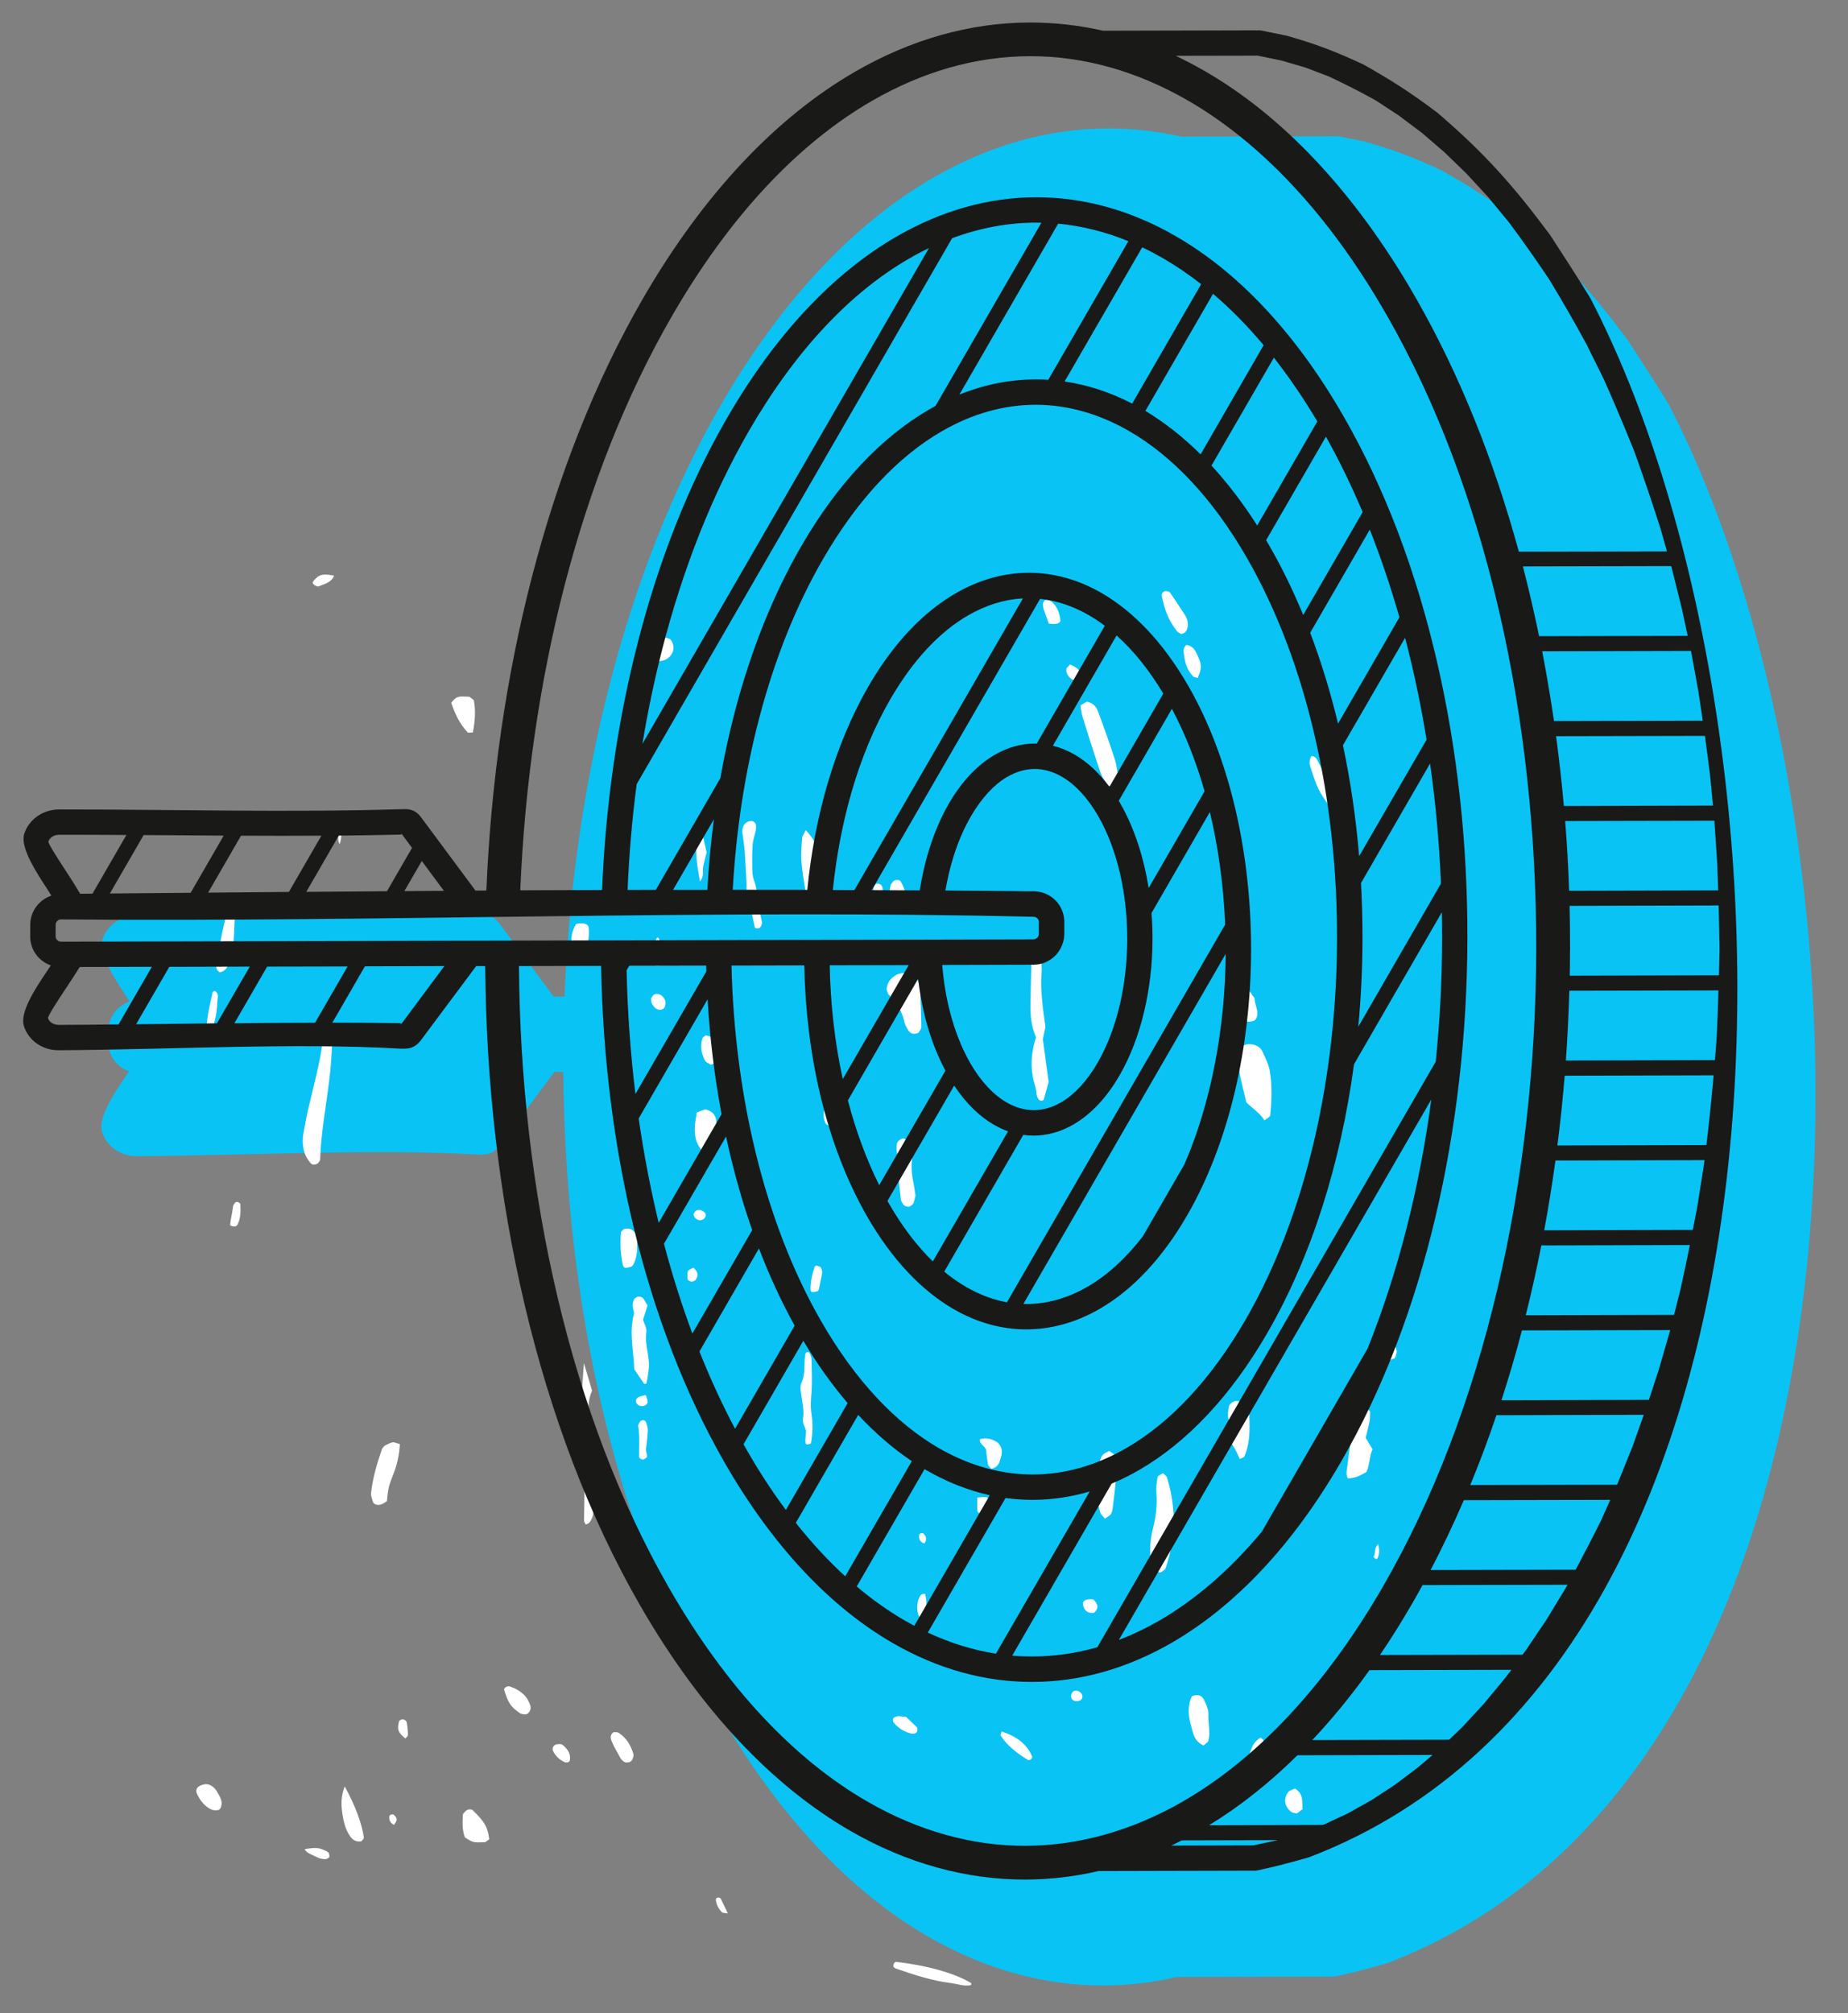 <?xml version="1.0" encoding="UTF-8"?> <!-- Generator: Adobe Illustrator 22.1.0, SVG Export Plug-In . SVG Version: 6.00 Build 0) --> <svg xmlns="http://www.w3.org/2000/svg" xmlns:xlink="http://www.w3.org/1999/xlink" version="1.0" id="Layer_1" x="0px" y="0px" viewBox="0 0 238.16 259.43" xml:space="preserve"><rect x="0" y="0" width="238.16" height="259.43" fill="#808080" stroke="none"/> <g id="Shadow__x26__Fill"> <g> <path fill-rule="evenodd" clip-rule="evenodd" fill="#09C3F4" d="M215.05,52.1c-1.75-2.88-3.4-5.37-5.21-8.18 c-4.78-6.42-8.44-10.54-14.52-15.75c-3.38-2.54-5.84-4.13-9.51-6.2c-3.61-1.68-6.08-2.63-9.91-3.72l-3.23-0.66 c-0.11-0.02-0.22-0.03-0.34-0.03l-20.1,0.05c-3.08-0.7-6.19-1.05-9.3-1.06l-0.15,0c-7.64,0.02-15.27,2.15-22.57,6.38 c-10,5.8-19.39,15.56-27.31,29.26C86.75,62.85,81.97,75.06,78.6,88.08c-3.33,12.89-5.28,26.57-5.85,40.33l-1.4,0.01l-7.06-9.51 c-0.83-1.06-1.71-1.02-2.61-0.98c-14.41,0.44-29.52,0.02-44,0.03c-1.01,0-1.97,0.31-2.75,0.84c-0.81,0.56-1.43,1.35-1.74,2.31 c-0.04,0.11-0.06,0.22-0.07,0.33c-0.22,1.78,1.68,4.7,2.93,6.61l0.61,0.96l0.03,0.05c-0.59,0.2-1.12,0.53-1.56,0.97 c-0.68,0.68-1.12,1.62-1.16,2.64l-0.01,1.65c0,1.09,0.44,2.09,1.16,2.8c0.42,0.42,0.93,0.74,1.5,0.94 c-0.22,0.33-0.44,0.67-0.66,0.99c-1.29,1.93-3.37,5.05-2.81,6.82c0.3,0.95,0.92,1.75,1.73,2.3c0.77,0.52,1.73,0.83,2.75,0.82 c13.86-0.07,30.48-0.99,44-0.21c0.93,0.03,1.82,0.06,2.69-1.09l7.12-9.55l1.16,0c0.1,14.87,1.79,29.73,5.1,43.72 c3.32,14.03,8.26,27.19,14.83,38.61c7.86,13.67,17.19,23.38,27.14,29.12c7.27,4.19,14.9,6.28,22.55,6.27 c3.15-0.01,6.3-0.37,9.43-1.1l20.04-0.05c0.13,0.01,0.27,0,0.41-0.03c2.5-0.53,4.24-1,6.69-1.7 C246.12,227.21,243.49,106.88,215.05,52.1z"></path> </g> </g> <g id="Dirt"> <g> <path fill-rule="evenodd" clip-rule="evenodd" fill="#FFFFFF" d="M60.87,233.22c-0.56-0.18-0.86,0.09-1.21,0.55 c-0.06,0.95-0.12,2.01,0.25,3c1.06,0.69,1.07,0.68,2.62,0.62c0.17-0.12,0.34-0.25,0.52-0.37 C62.85,235.43,62.48,234.78,60.87,233.22z M72.52,224.86c-0.18-0.15-0.69-0.15-0.97-0.01c-0.28,0.14-0.41,0.52-0.29,0.77 c0.33,0.64,0.81,1.17,1.58,1.48c0.09,0.04,0.23,0,0.35,0c0.07-0.06,0.21-0.11,0.23-0.19C73.61,226.08,73.2,225.43,72.52,224.86z M65.75,217.34c-0.34-0.11-0.64,0.05-0.8,0.34c0.55,1.8,0.85,2.26,2.09,3.11c0.15,0.1,0.41,0.11,0.63,0.14 c0.1,0.01,0.21-0.06,0.32-0.09c0.34-0.29,0.47-0.65,0.36-1.04C67.99,218.61,67.1,217.8,65.75,217.34z M73.97,183.13 c-0.18-0.02-0.43,0.11-0.57,0.24c-0.14,0.13-0.23,0.33-0.25,0.51c-0.04,0.28-0.01,0.57-0.01,0.84c0.03,0.21,0.01,0.42,0.1,0.58 c0.08,0.15,0.26,0.35,0.42,0.37c0.17,0.02,0.46-0.11,0.53-0.24c0.37-0.62,0.42-1.28,0.21-1.95 C74.35,183.34,74.13,183.14,73.97,183.13z M50.41,233.83c-0.09,0.03-0.22,0.11-0.23,0.18c-0.08,0.48,0.08,0.88,0.58,1.15 c0.49-0.58,0.48-0.88-0.04-1.32C50.67,233.8,50.51,233.8,50.41,233.83z M51.95,221.56c-0.17-0.02-0.49,0.13-0.52,0.24 c-0.28,1.09-0.13,1.47,0.82,2.23c0.11-0.15,0.32-0.3,0.32-0.45c-0.01-0.56-0.06-1.13-0.17-1.69 C52.37,221.77,52.12,221.58,51.95,221.56z M75.67,186.34c0.16,0.03,0.37-0.11,0.59-0.19c-0.17-0.81,0.25-1.64-0.1-2.45 c-0.03-0.07-0.17-0.14-0.27-0.16c-0.1-0.02-0.26,0-0.32,0.06c-0.15,0.13-0.35,0.28-0.36,0.44c-0.03,0.65-0.03,1.3,0.02,1.95 C75.25,186.12,75.5,186.3,75.67,186.34z M60.94,94.39c0.26-1.38,0.4-2.79,0.12-4.17c-0.23-0.18-0.4-0.3-0.56-0.43 c-1.61-0.08-1.61-0.08-2.35,0.77c0.45,1.33,1.04,2.66,2.11,3.81C60.32,94.46,60.62,94.39,60.94,94.39z M51.53,186.09 c-0.36-0.09-0.7-0.27-0.96-0.22c-0.43,0.1-0.8,0.35-1.03,0.45c-0.18,0.23-0.28,0.31-0.31,0.4c-0.64,1.86-1.2,3.74-1.41,5.68 c-0.04,0.37,0.13,0.76,0.24,1.13c0.11,0.36,0.64,0.5,1.14,0.31c0.21-0.08,0.38-0.22,0.66-0.39c0.08-0.6,0.11-1.27,0.28-1.91 c0.17-0.66,0.46-1.3,0.7-1.95C51.24,188.46,51.47,187.32,51.53,186.09z M84.25,82.5c-0.28,0.29-0.52,0.65-0.63,1.01 c-0.24,0.78,0.22,1.56,0.91,1.67c0.79,0.13,1.63-0.22,2.02-0.87c0.4-0.66,0.31-1.31-0.15-1.93C85.39,81.96,84.76,81.97,84.25,82.5 z M83.3,171.67c0.08-0.53-0.29-1.12-0.43-1.61c0.2-0.63,0.38-1.19,0.58-1.82c-0.19-0.31-0.35-0.67-0.61-0.98 c-0.1-0.12-0.42-0.19-0.61-0.16c-0.19,0.03-0.43,0.19-0.5,0.33c-0.13,0.26-0.21,0.56-0.2,0.84c0.01,0.38,0.25,0.79,0.15,1.14 c-0.62,2.32-0.02,4.62,0.06,7.04c0.39,0.57,0.84,1.24,1.28,1.89c0.13-0.03,0.29-0.04,0.29-0.07c0.21-1.04,0.41-2.07,0.28-3.15 C83.45,173.99,83.12,172.86,83.3,171.67z M84.71,120.78c-0.68,1.21-0.72,2.44-0.14,3.65c0.72,0.01,0.72,0.01,1.21-0.81 c-0.32-0.99-0.57-1.82-0.85-2.64C84.9,120.9,84.78,120.85,84.71,120.78z M76.18,188.43c-0.41-0.14-0.76,0.03-0.77,0.33 c-0.08,2.4-0.11,4.79-0.14,7.19c0,0.17,0.14,0.34,0.21,0.51c0.52-0.12,0.67-0.51,0.82-0.86c0.12-0.27,0.17-0.56,0.17-0.85 c-0.02-1.93-0.05-3.85-0.1-5.78C76.38,188.79,76.25,188.61,76.18,188.43z M88.66,163.79c-0.12,0.34-0.08,0.73-0.03,1.08 c0.02,0.12,0.3,0.28,0.46,0.29c0.19,0.01,0.47-0.1,0.56-0.23c0.37-0.53,0.33-1.05-0.29-1.57 C89.12,163.5,88.73,163.61,88.66,163.79z M84.27,128.18c-0.16,0.12-0.25,0.31-0.37,0.47c-0.03,0.51,0.19,0.95,0.61,1.3 c0.14,0.12,0.42,0.2,0.62,0.18c0.19-0.02,0.44-0.16,0.51-0.3c0.28-0.59,0.13-1.13-0.42-1.57 C84.99,128.07,84.51,128.01,84.27,128.18z M79.72,223.29c-0.15-0.1-0.42-0.06-0.64-0.08c-0.42,0.3-0.43,0.7-0.29,1.07 c0.21,0.55,0.5,1.09,0.81,1.61c0.25,0.43,0.39,0.93,0.94,1.2c0.56,0.12,0.88-0.1,1.02-0.52c0.06-0.18,0.12-0.4,0.06-0.57 C81.3,224.95,80.78,223.98,79.72,223.29z M83.26,183.27c-0.07-0.22-0.29-0.3-0.56-0.23c-0.1,0.03-0.2,0.11-0.24,0.19 c-0.09,0.17-0.24,0.36-0.21,0.53c0.21,1.33,0.1,2.67,0.11,4c0,0.12,0.3,0.31,0.47,0.33c0.16,0.01,0.36-0.16,0.5-0.28 c0.07-0.05,0.07-0.18,0.05-0.28c-0.02-0.19-0.08-0.38-0.14-0.68c0.08-0.75,0.21-1.61,0.25-2.47 C83.52,184.01,83.37,183.63,83.26,183.27z M82.86,181.19c0.37-0.05,0.61-0.28,0.61-0.58c0-0.26-0.15-0.51-0.25-0.84 c-0.38,0.11-0.72,0.15-0.97,0.3c-0.29,0.17-0.37,0.47-0.21,0.76C82.21,181.11,82.51,181.23,82.86,181.19z M90.58,156.06 c-0.29-0.17-0.63-0.21-0.91-0.03c-0.15,0.1-0.21,0.31-0.3,0.47c0.08,0.17,0.11,0.37,0.25,0.49c0.13,0.13,0.37,0.25,0.56,0.25 c0.36,0.01,0.62-0.19,0.74-0.47C91.03,156.48,90.86,156.24,90.58,156.06z M75.49,122.1c0.4-0.82,0.45-1.66,0.38-2.53 c-0.04-0.52-0.65-0.72-1.63-0.5c-0.66,1.13-0.81,2.3-0.26,3.49C74.87,122.63,75.33,122.45,75.49,122.1z M89.76,110.39 c0.04,1.04,0.28,2.08,0.44,3.19c0.61-0.68,0.29-1.38,0.44-2.02c0.13-0.56,0.28-1.13,0.43-1.71c-0.21-0.93-0.42-1.87-0.64-2.81 c-0.08-0.37-0.48-0.65-0.69-0.51c-0.3,0.19-0.46,0.47-0.39,0.75C89.59,108.31,89.72,109.34,89.76,110.39z M90.51,133.84 c-0.3,0.98-0.13,1.93,0.35,2.84c0.12,0.23,0.5,0.36,0.77,0.54c1.28-0.5,1.2-1.39,1.03-2.26c-0.18-0.92-0.66-1.3-1.72-1.55 C90.78,133.55,90.56,133.68,90.51,133.84z M80.54,163.4c0.26-0.05,0.58-0.07,0.84-0.19c0.17-0.08,0.27-0.3,0.35-0.48 c0.49-1.1,0.4-2.25,0.36-3.38c-0.01-0.25-0.25-0.52-0.47-0.73c-0.32-0.3-0.76-0.39-1.23-0.23c-0.13,0.15-0.36,0.29-0.37,0.45 c-0.12,1.42-0.06,2.84,0.26,4.24C80.3,163.18,80.41,163.25,80.54,163.4z M90.3,115.37c-0.07,0-0.17,0.13-0.21,0.22 c-0.05,0.09-0.04,0.19-0.08,0.39c0.07,0.18,0.15,0.46,0.27,0.72c0.03,0.07,0.2,0.16,0.26,0.14c0.2-0.06,0.48-0.13,0.54-0.26 c0.19-0.37,0.19-0.77-0.17-1.07C90.79,115.39,90.51,115.38,90.3,115.37z M118.47,197.76c-0.08,0.49,0.01,0.92,0.65,1.14 c0.36-0.46,0.28-0.88-0.11-1.28c-0.05-0.05-0.22-0.07-0.31-0.05C118.6,197.6,118.48,197.69,118.47,197.76z M118.49,205.84 c-0.36,0.74-0.35,1.51-0.13,2.28c0.06,0.23,0.28,0.32,0.52,0.27c0.09-0.02,0.21-0.09,0.24-0.16c0.41-0.94,0.3-1.89,0.13-2.82 C118.75,205.34,118.6,205.59,118.49,205.84z M115.72,117.77c0.11,0,0.23-0.05,0.32-0.11c0.09-0.06,0.18-0.13,0.23-0.22 c0.75-1.33,0.55-2.62-0.22-3.89c-0.12-0.2-0.76-0.2-0.92,0.01c-0.12,0.16-0.29,0.32-0.34,0.5c-0.1,0.37-0.13,0.76-0.14,0.79 c-0.03,1.24,0.26,2.06,0.78,2.82C115.47,117.73,115.62,117.77,115.72,117.77z M30.3,154.99c-0.14,0.14-0.25,0.33-0.27,0.51 c-0.09,0.83-0.33,1.65-0.37,2.4c0.53,0.28,0.85,0.13,0.97-0.12c0.43-0.89,0.38-1.83,0.34-2.66 C30.7,154.85,30.48,154.82,30.3,154.99z M40.38,74.9c-0.21,0.27,0.03,0.51,0.59,0.69c0.92-0.34,1.79-0.57,2.08-1.41 C41.59,73.89,41.08,74.02,40.38,74.9z M75.66,182.3c0.1-0.15,0.31-0.31,0.28-0.44c-0.21-0.89-0.01-1.74,0.36-2.66 c-0.32-1.13-0.69-2.33-1.05-3.55c-0.05,0.77-0.1,1.54-0.16,2.3c-0.05,0.68-0.1,1.35-0.16,2c-0.27,0.61-1.12,0.21-1.48,0.63 c-0.33,0.35-0.32,0.7,0.01,1.05C74.13,182.02,75.03,181.85,75.66,182.3z M44.16,233.94c0.13,0.87,0.35,1.71,0.83,2.49 c0.32,0.52,0.73,0.99,1.59,0.85c0.11-0.16,0.33-0.33,0.31-0.49c-0.22-1.72-1.14-4.2-2.47-6.59 C43.86,231.67,43.98,232.8,44.16,233.94z M43.6,107.36c0.01,0.45-0.13,0.92,0.18,1.42c0.29-0.9,0.29-1.72-0.04-3 C43.66,106.6,43.59,106.98,43.6,107.36z M42.18,238.61c-1.01-0.53-1.42-0.57-2.93-0.32c0.32,0.58,1.04,0.73,1.61,1.04 c0.28,0.15,0.65,0.23,0.98,0.25c0.19,0.01,0.47-0.1,0.57-0.23c0.09-0.12,0.02-0.34-0.02-0.52 C42.36,238.75,42.27,238.66,42.18,238.61z M27.33,132.89c0.15-0.46,0.25-0.93,0.36-1.4c0.09-0.37,0.17-0.75,0.22-1.13 c0.06-0.47,0.08-0.95,0.11-1.43c0.03-0.44,0.22-0.92-0.36-1.25c-0.09,0.07-0.24,0.12-0.26,0.19c-0.4,1.78-0.82,3.55-0.82,5.37 c0,0.27,0.09,0.55,0.15,0.86C27.37,133.8,27.2,133.29,27.33,132.89z M30.32,116.57c0-0.06-0.15-0.13-0.24-0.2 c-0.25-0.02-0.44,0.07-0.52,0.29c-0.8,2.42-1.2,4.91-1.64,7.38c-0.08,0.44-0.15,0.94,0.41,1.26c0.52-0.1,0.83-0.42,0.98-0.77 c0.3-0.72,0.65-1.47,0.72-2.22C30.2,120.41,30.24,118.49,30.32,116.57z M26.32,229.94c-0.93,0.18-1.18,0.69-0.94,1.2 c0.34,0.73,0.78,1.39,1.54,1.87c0.39,0.25,0.8,0.35,1.28,0.22c0.07-0.07,0.17-0.14,0.21-0.22c0.41-0.8-0.08-1.5-0.47-2.17 C27.64,230.31,27.02,229.8,26.32,229.94z M42.16,131.46c-0.2,0.85-0.45,1.71-0.55,2.57c-0.37,2.99-1.2,5.91-1.88,8.85 c-0.24,1.04-0.43,2.1-0.62,3.15c-0.16,0.87-0.12,1.75,0.16,2.59c0.15,0.45,0.45,0.89,0.77,1.28c0.21,0.25,0.59,0.22,0.91,0.03 c0.1-0.16,0.3-0.33,0.31-0.49c0.09-3.29,0.71-6.54,1.12-9.81c0.26-2.03,0.41-4.04,0.44-6.08c0.01-0.86,0-1.72,0-3.24 C42.34,131.13,42.2,131.28,42.16,131.46z M154.35,87.36c0.52-1.16,0.55-1.67,0.04-2.77c-0.29-0.62-0.51-1.32-1.49-1.48 c-0.5,0.39-0.36,0.88-0.3,1.34c0.11,0.98,0.41,1.91,1.15,2.7C153.86,87.28,154.15,87.3,154.35,87.36z M159.58,131.3 c0.7,0.38,1.36,0.47,2.04,0.23c0.1-0.1,0.21-0.16,0.25-0.24c0.47-0.88-0.17-1.7-0.19-2.66c-0.37-0.51-0.76-1.1-1.22-1.66 c-0.19-0.23-0.5-0.4-0.77-0.58c-0.31-0.21-1.03,0-1.19,0.31c-0.44,0.85-0.31,1.73-0.05,2.57C158.68,130,159,130.75,159.58,131.3z M153.04,80.88c0.14-0.6-0.03-1.16-0.36-1.68c-0.65-1.02-1.34-2.02-1.95-2.92c-0.52-0.2-0.79-0.11-0.96,0.19 c-0.05,0.09-0.08,0.19-0.06,0.28c0.32,1.63,0.86,3.21,1.98,4.6c0.12,0.15,0.35,0.24,0.53,0.35 C152.76,81.61,152.95,81.27,153.04,80.88z M139.2,87.28c0.21-0.78-0.29-1.24-1.31-1.65c-0.23,0.28-0.44,0.42-0.46,0.57 c-0.06,0.5,0.18,0.92,0.61,1.27C138.32,87.7,138.57,87.66,139.2,87.28z M149.88,189.84c-0.24,0.16-0.65,0.3-0.69,0.49 c-0.13,0.66-0.21,1.35-0.16,2.02c0.12,1.56-0.05,3.08-0.44,4.61c-0.36,1.41-0.46,2.88-0.26,4.33c0.05,0.36,0.32,0.72,0.55,1.04 c0.1,0.14,0.37,0.2,0.64,0.33c0.22-0.17,0.61-0.32,0.69-0.55c1.33-3.9,1.4-7.83,0.17-11.76 C150.32,190.19,150.09,190.06,149.88,189.84z M139.68,207.16c0.22,0.51,0.64,0.76,1.31,0.67c0.71-0.62,0.48-1.19-0.1-1.73 C139.73,206.01,139.34,206.36,139.68,207.16z M141.51,91.68c-0.21-0.57-0.58-1.07-1.44-1.26c-0.22,0.13-0.49,0.28-0.82,0.48 c0.08,0.49,0.11,0.97,0.25,1.44c0.73,2.35,1.48,4.7,2.26,7.04c0.18,0.55,0.51,1.08,0.8,1.61c0.14,0.26,0.24,0.28,1.25,0.48 c0.12-0.24,0.38-0.51,0.35-0.75c-0.11-0.97-0.2-1.95-0.49-2.88C143.01,95.77,142.26,93.73,141.51,91.68z M138.72,217.86 c-0.11,0.02-0.23,0.01-0.32,0.06c-0.32,0.16-0.45,0.65-0.29,0.98c0.15,0.31,0.75,0.43,1.13,0.2c0.15-0.09,0.27-0.31,0.26-0.46 C139.48,218.21,139.17,217.95,138.72,217.86z M142.95,186.97c-0.32,0.19-0.65,0.31-0.84,0.52c-0.2,0.23-0.3,0.53-0.36,0.81 c-0.43,2.21-0.65,4.43,0.06,6.64c0.08,0.25,0.35,0.46,0.59,0.76c0.31-0.23,0.63-0.38,0.78-0.6c0.16-0.24,0.19-0.56,0.23-0.84 c0.18-1.55,0.39-3.09,0.49-4.64c0.05-0.67-0.07-1.35-0.23-2.01C143.63,187.37,143.24,187.2,142.95,186.97z M155.73,220.9 c0.03-0.64-0.3-1.31-0.6-1.92c-0.23-0.47-0.75-0.7-1.52-0.4c-0.6,1.23-0.48,2.57-0.1,3.85c0.26,0.88,0.34,1.92,1.59,2.5 c0.23-0.21,0.57-0.39,0.63-0.61C156.02,223.18,155.68,222.04,155.73,220.9z M177.01,200.61c0.23,0.34,0.45,0.36,0.56,0.11 c0.24-0.54,0.18-1.09,0.07-1.73C176.98,199.56,177.35,200.2,177.01,200.61z M169.01,97.42c-0.27,0.46-0.3,0.96-0.14,1.41 c0.44,1.29,0.79,2.61,1.59,3.79c0.39,0.57,0.74,1.16,1.11,1.74c0.16-0.08,0.32-0.13,0.31-0.16c-0.32-2.1-0.94-4.12-2.01-6.04 C169.71,97.85,169.56,97.45,169.01,97.42z M160.94,181.34c-0.64-0.58-1.13-0.79-1.7-0.82c-0.5,0.16-0.83,0.43-0.89,0.84 c-0.07,0.47-0.17,0.98-0.05,1.43c0.24,0.87,0.15,1.72,0.06,2.67c0.24,0.38,0.54,0.79,0.78,1.23c0.24,0.43,0.42,0.87,0.64,1.33 c0.27-0.15,0.54-0.21,0.59-0.33C161.25,185.62,161.04,183.5,160.94,181.34z M179.44,173.14c-0.62-0.11-1.14,0.1-1.64,0.33 c-0.6,0.69-0.77,1.39-0.28,2.15c0.14,0.02,0.27,0.08,0.36,0.06c0.64-0.21,1.27-0.43,1.86-0.64 C180.12,174.31,180.13,173.68,179.44,173.14z M176.51,183.12c0.07-0.38,0.05-0.76,0.06-1.15c0-0.19-0.43-0.51-0.69-0.55 c-0.39-0.06-0.67,0.11-0.9,0.32c-0.15,0.13-0.25,0.33-0.32,0.51c-0.1,0.28-0.17,0.56-0.22,0.85c-0.31,2.21-0.63,4.41-0.91,6.62 c-0.03,0.26,0.1,0.54,0.15,0.79c0.95,0,1.62-0.36,2.43-0.83c0.41-0.9,0.35-1.98,0.78-2.92c-0.31-0.51-0.56-0.93-0.89-1.48 C176.16,184.63,176.36,183.88,176.51,183.12z M166.89,230.48c-0.31,0.15-0.7,0.23-0.86,0.44c-0.67,0.89-0.5,1.9,0.41,2.59 c0.15,0.11,0.42,0.11,0.7,0.18c0.21-0.16,0.45-0.35,0.73-0.56C167.77,232.2,168.06,231.2,166.89,230.48z M162.44,223.91 c-1.02,0.74-1.12,0.96-2.04,4.38c0.12,0.38,0.31,0.72,0.86,0.76c0.19-0.1,0.45-0.16,0.55-0.3c0.23-0.33,0.48-0.68,0.54-1.04 c0.21-1.13,0.35-2.27,0.48-3.41C162.84,224.18,162.57,224.04,162.44,223.91z M162.7,135.51c-0.21-0.47-0.65-0.8-1.26-0.91 c-0.59-0.1-1.15-0.02-1.53,0.4c-0.09,0.2-0.24,0.37-0.25,0.55c-0.02,0.77-0.11,1.55,0.02,2.31c0.25,1.43,0.62,2.84,0.93,4.17 c0.8,0.83,1.77,1.38,2.34,2.35c0.33-0.27,0.73-0.44,0.75-0.64c0.2-1.92,0.26-3.86-0.06-5.77 C163.49,137.13,163.06,136.32,162.7,135.51z M107.08,141.93c-0.26,0.2-0.61,0.35-0.7,0.58c-0.29,0.72-0.34,1.49-0.01,2.21 c0.1,0.21,0.47,0.34,0.67,0.47c0.7-0.18,1.06-0.55,1.09-1.05c0.03-0.55-0.09-1.11-0.14-1.65 C107.66,142.29,107.4,142.13,107.08,141.93z M92.31,144.55c-0.04-0.68-0.33-1.33-1.42-1.61c-0.29,0.11-0.69,0.27-1.09,0.42 c-0.25,1.4-0.49,2.72,0.09,4.02c0.12,0.27,0.29,0.52,0.47,0.77c0.26,0.35,0.66,0.52,1.16,0.47c0.45-0.18,0.71-0.51,0.73-0.91 C92.3,146.66,92.37,145.61,92.31,144.55z M103.38,107.97c-0.08,0.97-0.18,1.95-0.11,2.91c0.09,1.26,0.31,2.51,0.51,3.76 c0.04,0.27,0.26,0.53,0.41,0.79c0.13,0.23,0.73,0.28,0.92,0.06c0.27-0.31,0.64-0.63,0.69-0.98c0.39-2.55,0.37-5.05-1.96-7.54 C103.6,107.47,103.4,107.71,103.38,107.97z M134.87,77.31c-0.25-0.03-0.53,0.38-0.47,0.66c0.04,0.19,0.05,0.39,0.11,0.57 c0.19,0.56,0.4,1.11,0.66,1.83c0.99,0.15,1.54-0.08,1.49-0.48c-0.13-0.88-0.38-1.73-1.16-2.38 C135.35,77.38,135.09,77.34,134.87,77.31z M105.25,163.09c-0.06-0.02-0.22,0.07-0.25,0.13c-0.35,1.01-0.58,2.04-0.54,3.09 c0,0.07,0.14,0.19,0.22,0.19c0.21,0,0.43-0.03,0.63-0.09c0.09-0.03,0.19-0.14,0.21-0.22c0.17-0.76,0.32-1.52,0.45-2.19 c-0.06-0.28-0.05-0.5-0.17-0.65C105.7,163.22,105.45,163.15,105.25,163.09z M92.6,244.52c-0.24-0.01-0.37,0.13-0.34,0.36 c0.08,0.58,0.34,1.11,0.8,1.56c0.06,0.06,0.22,0.05,0.74,0.14c-0.41-0.87-0.65-1.4-0.92-1.92 C92.84,244.59,92.7,244.52,92.6,244.52z M104.58,179.43c0.11-1.45,0.03-2.91,0-4.36c-0.01-0.27-0.19-0.54-0.27-0.77 c-0.31-0.11-0.47-0.04-0.52,0.19c-0.23,1.23,0.06,2.49-0.51,3.72c-0.23,0.5-0.07,1.15,0.01,1.73c0.13,0.96,0.37,1.89,0.19,2.88 c-0.1,0.53,0.28,1.12,0.4,1.56c-0.05,0.8-0.13,1.18-0.07,1.56c0.03,0.23,0.32,0.27,0.7,0.06c0.21-1.17,0.28-2.42,0.09-3.67 C104.44,181.36,104.5,180.41,104.58,179.43z M117.13,132.87c0.27,0.39,0.7,0.44,1.23,0.22c0.12-0.22,0.38-0.48,0.37-0.73 c-0.02-1.72-0.08-3.45-0.17-5.17c-0.01-0.28-0.17-0.55-0.28-0.83c-0.37-0.91-1.93-1.27-2.89-0.66c-0.68,0.43-1.07,0.99-1.13,1.79 c0.08,0.19,0.1,0.52,0.3,0.72c1.05,1.06,1.75,2.24,2.02,3.6C116.68,132.19,116.91,132.54,117.13,132.87z M97.17,113.43 c-0.17-0.45-0.21-0.95-0.22-1.43c-0.02-1.06-0.02-2.13,0.05-3.19c0.04-0.57,0.27-1.13,0.38-1.7c0.05-0.28,0.08-0.57,0.03-0.85 c-0.03-0.16-0.21-0.37-0.39-0.43c-0.18-0.06-0.47-0.02-0.65,0.06c-0.56,0.27-0.69,0.74-0.71,1.3c0.1,0.8,0.25,1.67,0.31,2.53 c0.11,1.45,0.17,2.89,0.25,4.34c0.01,0.19-0.06,0.4,0,0.58c0.51,1.58,0.67,3.21,1.04,4.81c0.05,0.2,0.31,0.25,0.56,0.16 c0.1-0.04,0.17-0.13,0.23-0.21c0.06-0.08,0.09-0.18,0.11-0.27c0.03-0.09,0.06-0.19,0.04-0.29c-0.19-0.95-0.46-1.89-0.56-2.85 C97.56,115.13,97.5,114.27,97.17,113.43z M112.92,113.89c-0.48,0.4-0.4,0.87-0.19,1.33c0.06,0.13,0.32,0.22,0.5,0.29 c0.05,0.02,0.19-0.08,0.25-0.15c0.27-0.33,0.37-0.71,0.22-1.09C113.59,113.99,113.32,113.82,112.92,113.89z M129.08,223.12 c-0.1,0.35-0.17,0.45-0.14,0.51c0.82,1.29,2.07,2.25,3.45,3.12c0.21,0.13,0.45,0.04,0.57-0.15c0.05-0.07,0.08-0.18,0.05-0.26 C132.36,224.81,131.11,223.79,129.08,223.12z M126.64,190.9c-0.09,0.02-0.16,0.13-0.23,0.2c0.01,0.09-0.01,0.2,0.04,0.27 c0.26,0.36,0.66,0.5,1.13,0.41c0.16-0.03,0.29-0.22,0.39-0.35c0.03-0.05-0.05-0.18-0.11-0.24 C127.53,190.88,127.12,190.77,126.64,190.9z M116.11,154.63c0.02,0.18,0.18,0.35,0.26,0.53c0.11,0.22,0.63,0.43,0.86,0.31 c0.18-0.1,0.41-0.23,0.47-0.38c0.15-0.36,0.21-0.74,0.28-1.03c-0.09-0.58-0.14-1.06-0.24-1.54c-0.2-0.95-0.31-1.91-0.23-2.88 c0.07-0.87-0.04-1.73-0.5-2.55c-0.15-0.26-0.58-0.46-0.85-0.33c-0.18,0.1-0.37,0.23-0.47,0.38c-0.1,0.16-0.13,0.37-0.14,0.56 c-0.01,0.29-0.03,0.59,0.05,0.86c0.22,0.86,0.24,1.71,0.21,2.59C115.8,152.32,115.99,153.48,116.11,154.63z M134.73,132.33 c-0.15-1.18-0.34-2.33-0.43-3.48c-0.09-1.06-0.17-2.14-0.08-3.2c0.14-1.57-0.21-3.06-0.66-4.55c-0.1,0-0.26-0.04-0.28-0.01 c-0.12,0.15-0.29,0.33-0.29,0.49c-0.08,2.52-0.14,5.04-0.19,7.56c-0.03,1.56,0.07,3.1,0.72,4.52c-0.71,2.19-0.78,4.29-0.08,6.4 c0.18,0.55,0.02,1.18,0.47,1.67c0.06,0.07,0.2,0.12,0.3,0.12c0.1,0,0.27-0.07,0.29-0.13c0.2-0.65,0.37-1.3,0.64-2.3 c-0.2-1.47-0.45-3.3-0.74-5.49C134.46,133.64,134.6,132.98,134.73,132.33z M128.55,185.87c-0.67-0.42-1.4-0.66-2.25-0.41 c-0.16,0.65,0.76,0.91,0.8,1.5c0.04,0.58,0.14,1.16,0.22,1.73c0.01,0.09,0.08,0.18,0.13,0.26c0.06,0.08,0.14,0.15,0.32,0.34 c1.06-0.32,1.03-0.97,1.22-1.5C129.23,187.1,129.14,186.44,128.55,185.87z M117.51,223.41c0.18,0.04,0.47-0.04,0.6-0.15 c0.12-0.11,0.12-0.32,0.13-0.5c0-0.08-0.07-0.18-0.15-0.25c-0.44-0.43-0.88-0.85-1.3-1.25c-0.42-0.05-0.75-0.12-1.08-0.1 c-0.2,0.01-0.46,0.12-0.57,0.25c-0.1,0.12-0.1,0.38-0.01,0.51C115.7,222.65,116.48,223.18,117.51,223.41z M125.94,192.99 c0,0.66-0.02,1.13,0.01,1.6c0.02,0.31,0.08,0.33,0.94,0.7c0.64-0.14,0.98-0.5,0.91-1.04c-0.05-0.37-0.22-0.73-0.39-1.08 C127.25,192.87,127.05,192.85,125.94,192.99z M115.38,252.81c-0.36,0.35-0.35,0.72,0.08,0.87c1.19,0.4,2.37,0.81,3.58,1.14 c1.11,0.3,2.24,0.58,3.39,0.71c0.9,0.1,1.77,0.48,2.71,0.28c0.02-0.1,0.07-0.23,0.03-0.25 C123.01,254.23,119.13,253.2,115.38,252.81z"></path> </g> </g> <g id="Target_x5F_Icon"> <g> <path fill-rule="evenodd" clip-rule="evenodd" fill="#191918" d="M204.97,38.45c-1.75-2.88-3.4-5.37-5.21-8.18 c-4.78-6.42-8.44-10.54-14.52-15.75c-3.38-2.54-5.84-4.13-9.51-6.2c-3.61-1.68-6.08-2.63-9.91-3.72l-3.23-0.66 c-0.11-0.02-0.22-0.03-0.34-0.03l-20.1,0.05c-3.08-0.7-6.19-1.05-9.3-1.06l-0.15,0c-7.64,0.02-15.27,2.15-22.57,6.38 c-10,5.8-19.39,15.56-27.31,29.26C76.67,49.19,71.9,61.4,68.53,74.43c-3.33,12.89-5.28,26.57-5.85,40.33l-1.4,0.01l-7.06-9.51 c-0.83-1.06-1.71-1.02-2.61-0.98c-14.41,0.44-29.52,0.02-44,0.03c-1.01,0-1.97,0.31-2.75,0.84c-0.81,0.56-1.43,1.35-1.74,2.31 c-0.04,0.11-0.06,0.22-0.07,0.33c-0.22,1.78,1.68,4.7,2.93,6.61l0.61,0.96l0.03,0.05c-0.59,0.2-1.12,0.53-1.56,0.97 c-0.68,0.68-1.12,1.62-1.16,2.64l-0.01,1.65c0,1.09,0.44,2.09,1.16,2.8c0.42,0.42,0.93,0.74,1.5,0.94 c-0.22,0.33-0.44,0.67-0.66,0.99c-1.29,1.93-3.37,5.05-2.81,6.82c0.3,0.95,0.92,1.75,1.73,2.3c0.77,0.52,1.73,0.83,2.75,0.82 c13.86-0.07,30.48-0.99,44-0.21c0.93,0.03,1.82,0.06,2.69-1.09l7.12-9.55l1.16,0c0.1,14.87,1.79,29.73,5.1,43.72 c3.32,14.03,8.26,27.19,14.83,38.61c7.86,13.67,17.19,23.38,27.14,29.12c7.27,4.19,14.9,6.28,22.55,6.27 c3.15-0.01,6.3-0.37,9.43-1.1l20.04-0.05c0.13,0.01,0.27,0,0.41-0.03c2.5-0.53,4.24-1,6.69-1.7 C236.05,213.56,233.42,93.23,204.97,38.45z M221.3,111.14c0.05,1.22,0.09,2.41,0.13,3.6l-19.21,0.05 c-0.1-3.01-0.27-6.01-0.51-8.99l19.23-0.04L221.3,111.14z M220.4,100.05l0.36,3.76l-19.22,0.05c-0.27-3.01-0.6-6.01-1-8.99 l19.18-0.04C219.96,96.54,220.18,98.27,220.4,100.05z M218.89,89.16c0.19,1.25,0.37,2.49,0.55,3.71l-19.17,0.05 c-0.44-3.02-0.95-6.02-1.52-8.99l19.18-0.05L218.89,89.16z M215.47,73.3l1.29,5.18l0.74,3.46l-19.15,0.04 c-0.63-3.03-1.32-6.03-2.09-8.99l19.12-0.04L215.47,73.3z M162.07,7.17l3.07,0.63l3.02,0.88l3.04,1.15 c2.28,1.07,3.88,1.88,6.08,3.1l2.97,1.94l3.02,2.27l2.86,2.46l2.84,2.75l2.81,3.04l2.66,3.23c1.89,2.54,3.45,4.75,5.21,7.38 c1.75,2.89,3.23,5.45,4.84,8.42l2.21,4.47c1.42,3.2,2.66,6.13,3.96,9.38c1.2,3.36,2.27,6.49,3.35,9.89l0.82,2.89l-19.09,0.04 c-3.23-11.82-7.66-22.9-13.28-32.7l-0.07-0.13c-7.86-13.66-17.18-23.37-27.14-29.11c-1.24-0.71-2.48-1.36-3.73-1.96L162.07,7.17z M54.36,110.95l2.85,3.85l-5.1,0.03L54.36,110.95z M51.73,107.55l-0.01-0.15l0,0.11l-0.02-0.06l0-0.08l0.02,0.03l1.38,1.86 l-3.23,5.59l-10.4,0.08l4.19-7.25C46.36,107.65,49.06,107.61,51.73,107.55z M41.42,107.69l-4.19,7.25l-10.41,0.09l4.24-7.34 C34.52,107.71,37.97,107.71,41.42,107.69z M28.83,107.68l-4.26,7.37l-10.41,0.09l4.35-7.53 C21.95,107.64,25.39,107.66,28.83,107.68z M6.24,108.46l0-0.02c0.08-0.24,0.24-0.45,0.46-0.6c0.24-0.17,0.56-0.26,0.92-0.27 c2.88,0,5.77,0.01,8.67,0.03l-4.37,7.56l-1.59,0.01l-0.95-1.55l-0.66-1.03C7.73,111.09,6.2,108.74,6.24,108.46z M7.56,132.07 c-0.35,0-0.66-0.1-0.92-0.27c-0.21-0.14-0.37-0.35-0.45-0.58c-0.08-0.27,1.46-2.59,2.41-4.02c0.57-0.86,1.13-1.72,1.68-2.59 l9.29-0.02l-4.29,7.42C12.71,132.04,10.13,132.06,7.56,132.07z M17.54,131.99l4.28-7.4l10.37-0.03l-4.23,7.31L17.54,131.99z M30.21,131.86l4.22-7.3l10.37-0.02l-4.2,7.26C37.14,131.8,33.67,131.83,30.21,131.86z M51.68,132.01l-0.02,0.03l0-0.08l0.03-0.06 l0-0.05c-2.94-0.04-5.9-0.06-8.86-0.06l4.2-7.27l10.24-0.03L51.68,132.01z M7.85,121.35c-0.18,0-0.36-0.08-0.48-0.2 c-0.13-0.13-0.2-0.3-0.2-0.49l0-1.49c0-0.19,0.08-0.36,0.21-0.49c0.12-0.12,0.28-0.2,0.46-0.2c41.57,0.37,83.93-1.33,125.36-0.34 c0.19,0,0.36,0.08,0.48,0.2c0.12,0.12,0.2,0.29,0.2,0.47l0,1.55c0,0.17-0.07,0.34-0.18,0.46l-0.03,0.02 c-0.13,0.13-0.3,0.21-0.49,0.21L7.85,121.35z M122.7,30.7c3.57-1.33,7.19-2,10.81-2.01l0.7,0.01l-13.64,23.6 c-0.28,0.15-0.56,0.31-0.83,0.47c-6.05,3.51-11.73,9.4-16.51,17.67c-3.63,6.28-6.46,13.45-8.48,21.1 c-0.75,2.86-1.4,5.78-1.92,8.75l-8.31,14.38l-3.64,0.01c0.19-4.57,0.58-9.13,1.17-13.63L122.7,30.7z M82.79,95.86 c0.69-4.19,1.56-8.32,2.59-12.34c2.62-10.15,6.33-19.68,11.14-28c6.04-10.44,13.11-17.84,20.61-22.18 c0.86-0.5,1.72-0.96,2.59-1.37L82.79,95.86z M141.42,212.27c-2.77,0.79-5.56,1.19-8.35,1.19c-0.87,0-1.75-0.03-2.62-0.11 l12.81-22.16c1.21-0.5,2.4-1.1,3.58-1.78c6.06-3.51,11.73-9.41,16.51-17.68c5.72-9.89,9.44-21.93,11.15-34.59l11.32-19.59 c0.02,1.14,0.03,2.28,0.03,3.41l0,0.09c-0.01,5.27-0.29,10.55-0.82,15.76L141.42,212.27z M184.46,141.68 c-1.51,11.31-4.25,22.23-8.22,32.12l-13.63,23.59c-4.13,4.95-8.57,8.76-13.16,11.42c-1.73,1-3.49,1.84-5.26,2.52L184.46,141.68z M91.19,128.77c0.29,5,0.89,9.97,1.8,14.8l-8.1,14.01c-1.06-4.38-1.92-8.88-2.58-13.45L91.19,128.77z M81.89,140.98 c-0.64-5.26-1.02-10.59-1.14-15.94l0.34-0.59l9.92-0.02l0.02,0.75L81.89,140.98z M93.57,146.45c0.21,0.97,0.43,1.94,0.66,2.9 c0.77,3.14,1.67,6.21,2.71,9.17l-7.71,13.33c-1.39-3.73-2.61-7.6-3.66-11.57L93.57,146.45z M136.01,116.01 c-0.68-0.68-1.61-1.11-2.64-1.15c-3.84-0.04-7.68-0.08-11.53-0.1c0.26-1.51,0.6-2.98,1.04-4.37c0.58-1.85,1.32-3.6,2.23-5.17 c1.39-2.4,2.98-4.09,4.64-5.08l0.08-0.04c1.15-0.67,2.33-1,3.51-1.01c1.16,0,2.34,0.33,3.49,0.99c1.7,0.98,3.32,2.68,4.71,5.1 c2.5,4.35,3.74,10.1,3.73,15.87c-0.01,5.77-1.29,11.53-3.82,15.9c-1.38,2.4-2.98,4.08-4.64,5.07l-0.08,0.04 c-1.15,0.67-2.33,1-3.5,1c-1.16,0-2.35-0.33-3.49-0.99c-1.7-0.98-3.32-2.68-4.71-5.09c-1.09-1.9-1.95-4.1-2.57-6.45 c-0.52-1.97-0.86-4.06-1.03-6.18l11.76-0.03c1.09,0,2.08-0.45,2.8-1.17l0.07-0.07c0.67-0.71,1.09-1.68,1.1-2.74l0-1.68 C137.12,117.63,136.69,116.69,136.01,116.01z M134.04,77.17c2.12,0.22,4.24,0.93,6.29,2.11c0.69,0.4,1.38,0.85,2.05,1.36 l-8.77,15.18l-0.27,0c-1.74,0-3.48,0.49-5.13,1.44l-0.1,0.06c-2.16,1.28-4.16,3.36-5.84,6.26c-1.02,1.76-1.86,3.74-2.51,5.84 c-0.54,1.71-0.94,3.5-1.23,5.32l-6.19-0.03L134.04,77.17z M110.11,114.7l-2.78-0.01c0.45-4.36,1.26-8.64,2.43-12.68 c1.24-4.28,2.9-8.31,4.97-11.89c2.95-5.1,6.39-8.71,10.02-10.81c2.3-1.34,4.69-2.07,7.08-2.2L110.11,114.7z M129.77,167.82 c-1.76-0.32-3.51-0.97-5.23-1.96c-0.96-0.56-1.92-1.22-2.85-1.99l10.18-17.62c0.45,0.06,0.9,0.09,1.35,0.09 c1.74,0,3.48-0.48,5.13-1.44l0.1-0.06c2.16-1.28,4.16-3.37,5.83-6.26c2.81-4.87,4.23-11.21,4.25-17.53c0-1.14-0.04-2.27-0.13-3.39 l7.52-13.02c1.11,4.64,1.77,9.55,1.97,14.51L129.77,167.82z M157.96,122.92c-0.07,9.56-1.85,19.1-5.31,27.11l-5.38,9.31 c-2.2,2.84-4.58,4.99-7.05,6.44l-0.08,0.04c-2.54,1.47-5.18,2.21-7.8,2.22l-0.45-0.01L157.96,122.92z M120.22,162.55 c-2.02-1.96-3.92-4.44-5.65-7.44l-0.2-0.35l8.6-14.87c1.52,2.3,3.27,3.98,5.12,5.05c0.6,0.34,1.21,0.63,1.82,0.85L120.22,162.55z M148.03,114.44c-0.63-3.98-1.85-7.75-3.65-10.91l-0.2-0.34l6.85-11.85c1.72,3.25,3.13,6.83,4.21,10.63L148.03,114.44z M142.98,101.39c-1.37-1.84-2.89-3.23-4.5-4.16c-0.91-0.52-1.84-0.9-2.79-1.13l8.21-14.21c2.15,1.92,4.18,4.42,6.02,7.49 L142.98,101.39z M121.84,137.97l-8.53,14.76c-1.67-3.35-3.02-7.04-4.04-10.93l9.05-15.66c0.21,1.79,0.54,3.54,0.98,5.24 C119.92,133.73,120.76,135.96,121.84,137.97z M108.61,139.06c-1.03-4.72-1.59-9.69-1.68-14.67l10.18-0.02L108.61,139.06z M111.74,156.74c3.22,5.6,7.06,9.59,11.16,11.96c3.03,1.75,6.22,2.62,9.42,2.61c3.2-0.01,6.39-0.9,9.43-2.66l0.1-0.06 c4.09-2.4,7.91-6.38,11.13-11.95c5.47-9.46,8.22-21.81,8.25-34.15c0.03-12.33-2.67-24.67-8.09-34.11l-0.06-0.09 c-3.21-5.56-7.03-9.51-11.11-11.87c-3.03-1.75-6.22-2.62-9.42-2.61c-3.19,0.01-6.38,0.9-9.43,2.67c-4.12,2.39-7.98,6.39-11.22,12 c-2.19,3.79-3.95,8.07-5.28,12.62c-1.26,4.33-2.12,8.91-2.58,13.57c-3.2-0.01-6.4-0.01-9.61-0.01c0.43-7.64,1.58-15.2,3.46-22.3 c1.94-7.35,4.66-14.24,8.16-20.29c4.49-7.77,9.74-13.26,15.3-16.48c3.93-2.28,8.02-3.42,12.09-3.43l0.09,0 c4.03,0.01,8.08,1.14,11.97,3.38c5.56,3.2,10.79,8.67,15.23,16.41c7.76,13.51,11.62,31.27,11.58,49.05 c-0.04,17.78-3.98,35.55-11.81,49.1c-4.49,7.76-9.74,13.26-15.3,16.48c-3.93,2.28-8.02,3.43-12.09,3.43 c-4.06,0.01-8.14-1.12-12.07-3.37c-5.55-3.2-10.78-8.67-15.23-16.41c-3.68-6.4-6.49-13.78-8.42-21.67 c-1.88-7.7-2.92-15.89-3.12-24.13l9.38-0.02c0.11,5.71,0.8,11.4,2.08,16.77C107.09,146.82,109.09,152.13,111.74,156.74z M97.81,160.88c1.33,3.49,2.87,6.82,4.6,9.95l-7.68,13.29c-1.68-3.17-3.21-6.5-4.59-9.96L97.81,160.88z M103.53,172.78 c1.79,3.01,3.7,5.68,5.71,8.03l-7.96,13.77c-1.76-2.36-3.45-4.95-5.06-7.76l-0.05-0.09l-0.35-0.61L103.53,172.78z M110.6,182.33 c2.21,2.37,4.52,4.36,6.91,5.96l-8.58,14.84c-2.19-2-4.32-4.3-6.37-6.89L110.6,182.33z M119.15,189.32l0.26,0.15 c2.65,1.53,5.39,2.6,8.15,3.21l-9.73,16.83c-0.37-0.2-0.75-0.41-1.12-0.62c-2.14-1.23-4.25-2.72-6.3-4.45L119.15,189.32z M129.59,193.04c1.17,0.16,2.35,0.24,3.53,0.24c2.45-0.01,4.9-0.37,7.31-1.08l-12.08,20.9c-2.95-0.46-5.89-1.37-8.78-2.72 L129.59,193.04z M175.05,132.31c0.35-3.75,0.53-7.53,0.54-11.32c0-2.4-0.06-4.81-0.19-7.2l8.9-15.4 c0.72,5.09,1.19,10.27,1.4,15.48L175.05,132.31z M175.16,110.33c-0.41-4.85-1.1-9.64-2.09-14.29l8.01-13.85 c1.12,4.27,2.04,8.66,2.77,13.13L175.16,110.33z M172.44,93.25c-0.97-4.04-2.17-7.96-3.59-11.71l7.68-13.29 c1.44,3.64,2.71,7.42,3.82,11.3L172.44,93.25z M167.95,79.25c-1.29-3.13-2.75-6.13-4.37-8.94l-0.41-0.7l7.71-13.34 c1.73,3.09,3.3,6.34,4.73,9.72L167.95,79.25z M162.02,67.72c-1.85-2.91-3.83-5.48-5.89-7.72l8.04-13.91 c1.94,2.48,3.82,5.22,5.6,8.22L162.02,67.72z M154.73,58.55c-2.29-2.26-4.67-4.13-7.12-5.6l8.72-15.09 c2.24,1.91,4.42,4.12,6.52,6.62L154.73,58.55z M145.91,52.01c-2.84-1.47-5.76-2.42-8.71-2.85l10-17.29 c0.89,0.42,1.77,0.89,2.65,1.39c1.68,0.97,3.33,2.09,4.95,3.36L145.91,52.01z M135.1,48.94c-0.51-0.03-1.02-0.05-1.54-0.05 l-0.11,0c-3.3,0.01-6.59,0.66-9.81,1.96l12.73-22.03c3.04,0.29,6.07,1.04,9.05,2.26L135.1,48.94z M92,105.58 c-0.39,3.01-0.67,6.04-0.84,9.09l-4.42,0L92,105.58z M132.17,237.86c-6.87,0.02-13.76-1.89-20.38-5.7 c-9.33-5.38-18.11-14.55-25.56-27.52c-6.35-11.05-11.15-23.82-14.37-37.46c-3.23-13.64-4.88-28.16-4.98-42.69l10.59-0.02 c0.2,11.57,1.62,23.11,4.26,33.96c2.64,10.86,6.51,21.06,11.6,29.95l0.05,0.09c6.28,10.92,13.73,18.68,21.69,23.27 c5.81,3.35,11.89,5.02,18,5c6.1-0.01,12.19-1.71,18.01-5.09c7.98-4.63,15.47-12.41,21.78-23.34 c10.76-18.61,16.18-42.94,16.25-67.24l0-0.11c0.06-24.34-5.25-48.69-15.94-67.28C166.9,42.76,159.45,35,151.5,30.42 c-5.8-3.35-11.89-5.01-17.99-5c-6.09,0.01-12.18,1.71-18.01,5.09c-7.99,4.63-15.48,12.43-21.81,23.37 c-4.95,8.56-8.78,18.38-11.47,28.83c-2.64,10.23-4.18,21.08-4.63,31.98c-3.51,0.01-7.03,0.02-10.54,0.04 c0.56-13.41,2.46-26.71,5.69-39.22c3.27-12.63,7.89-24.47,13.88-34.82c7.53-13.03,16.35-22.24,25.7-27.66 c6.63-3.84,13.52-5.77,20.4-5.79l0.12,0c6.82,0.01,13.66,1.91,20.23,5.7c9.32,5.38,18.1,14.54,25.55,27.51l0.07,0.11 c12.93,22.55,19.36,52.18,19.29,81.85l0,0.13c-0.09,29.65-6.68,59.29-19.75,81.91c-7.52,13-16.33,22.21-25.66,27.62l-0.11,0.07 C145.86,235.93,139,237.84,132.17,237.86z M164.61,237.15l-3.08,0.65l-10.57,0.03c0.45-0.22,0.9-0.44,1.35-0.67l12.37-0.03 L164.61,237.15z M182.72,227.77l-2.94,2.22l-3.01,1.97l-3.03,1.7l-2.98,1.4l-0.28,0.11l-14.67,0.04c3.92-2.39,7.73-5.4,11.4-9.02 l17.42-0.04L182.72,227.77z M194.02,216.18l-2.75,3.33l-2.74,2.97l-1.77,1.71l-17.64,0.04c2.54-2.7,5.01-5.7,7.37-9.01l18.29-0.04 L194.02,216.18z M201.77,204.66l-2.48,4.08l-2.6,3.86l-0.47,0.63l-18.38,0.04c1.43-2.1,2.82-4.32,4.17-6.66 c0.45-0.77,0.89-1.56,1.32-2.35l18.68-0.04L201.77,204.66z M206.39,195.82c-1.12,2.26-2.19,4.33-3.33,6.46l-18.69,0.04 c1.52-2.91,2.95-5.91,4.28-9l18.87-0.04L206.39,195.82z M210.39,186.41l-1.95,4.83l-0.04,0.09l-18.92,0.04 c1.21-2.93,2.33-5.93,3.37-9l18.99-0.05C211.37,183.67,210.89,185.02,210.39,186.41z M215.24,171.43l-1.47,5.1 c-0.43,1.32-0.85,2.59-1.27,3.86l-19,0.05c0.96-2.95,1.84-5.95,2.64-9l19.12-0.04L215.24,171.43z M216.57,166.17l-0.83,3.27 l-19.11,0.05c0.74-2.96,1.41-5.96,2.01-9l19.14-0.05C217.4,162.34,217,164.22,216.57,166.17z M219.6,150.06l-0.86,5.43 c-0.19,1.01-0.38,2.01-0.58,3l-19.15,0.05c0.55-2.97,1.03-5.97,1.45-8.99l19.21-0.05L219.6,150.06z M219.91,147.56l-19.2,0.05 c0.38-2.98,0.69-5.98,0.94-8.99l19.19-0.05C220.58,141.57,220.28,144.53,219.91,147.56z M221.25,133.48 c-0.07,1.06-0.16,2.1-0.24,3.13l-19.21,0.05c0.21-2.99,0.36-5.99,0.45-8.99l19.21-0.04C221.41,129.56,221.34,131.5,221.25,133.48z M202.3,125.73c0.02-1.06,0.03-2.12,0.03-3.19l0.01-0.15c0-1.89-0.02-3.77-0.06-5.66l19.21-0.05c0.05,1.86,0.08,3.73,0.11,5.64 c-0.02,1.13-0.04,2.25-0.07,3.36L202.3,125.73z M51.69,131.91l-0.01,0.11L51.69,131.91L51.69,131.91z"></path> </g> </g> </svg> 